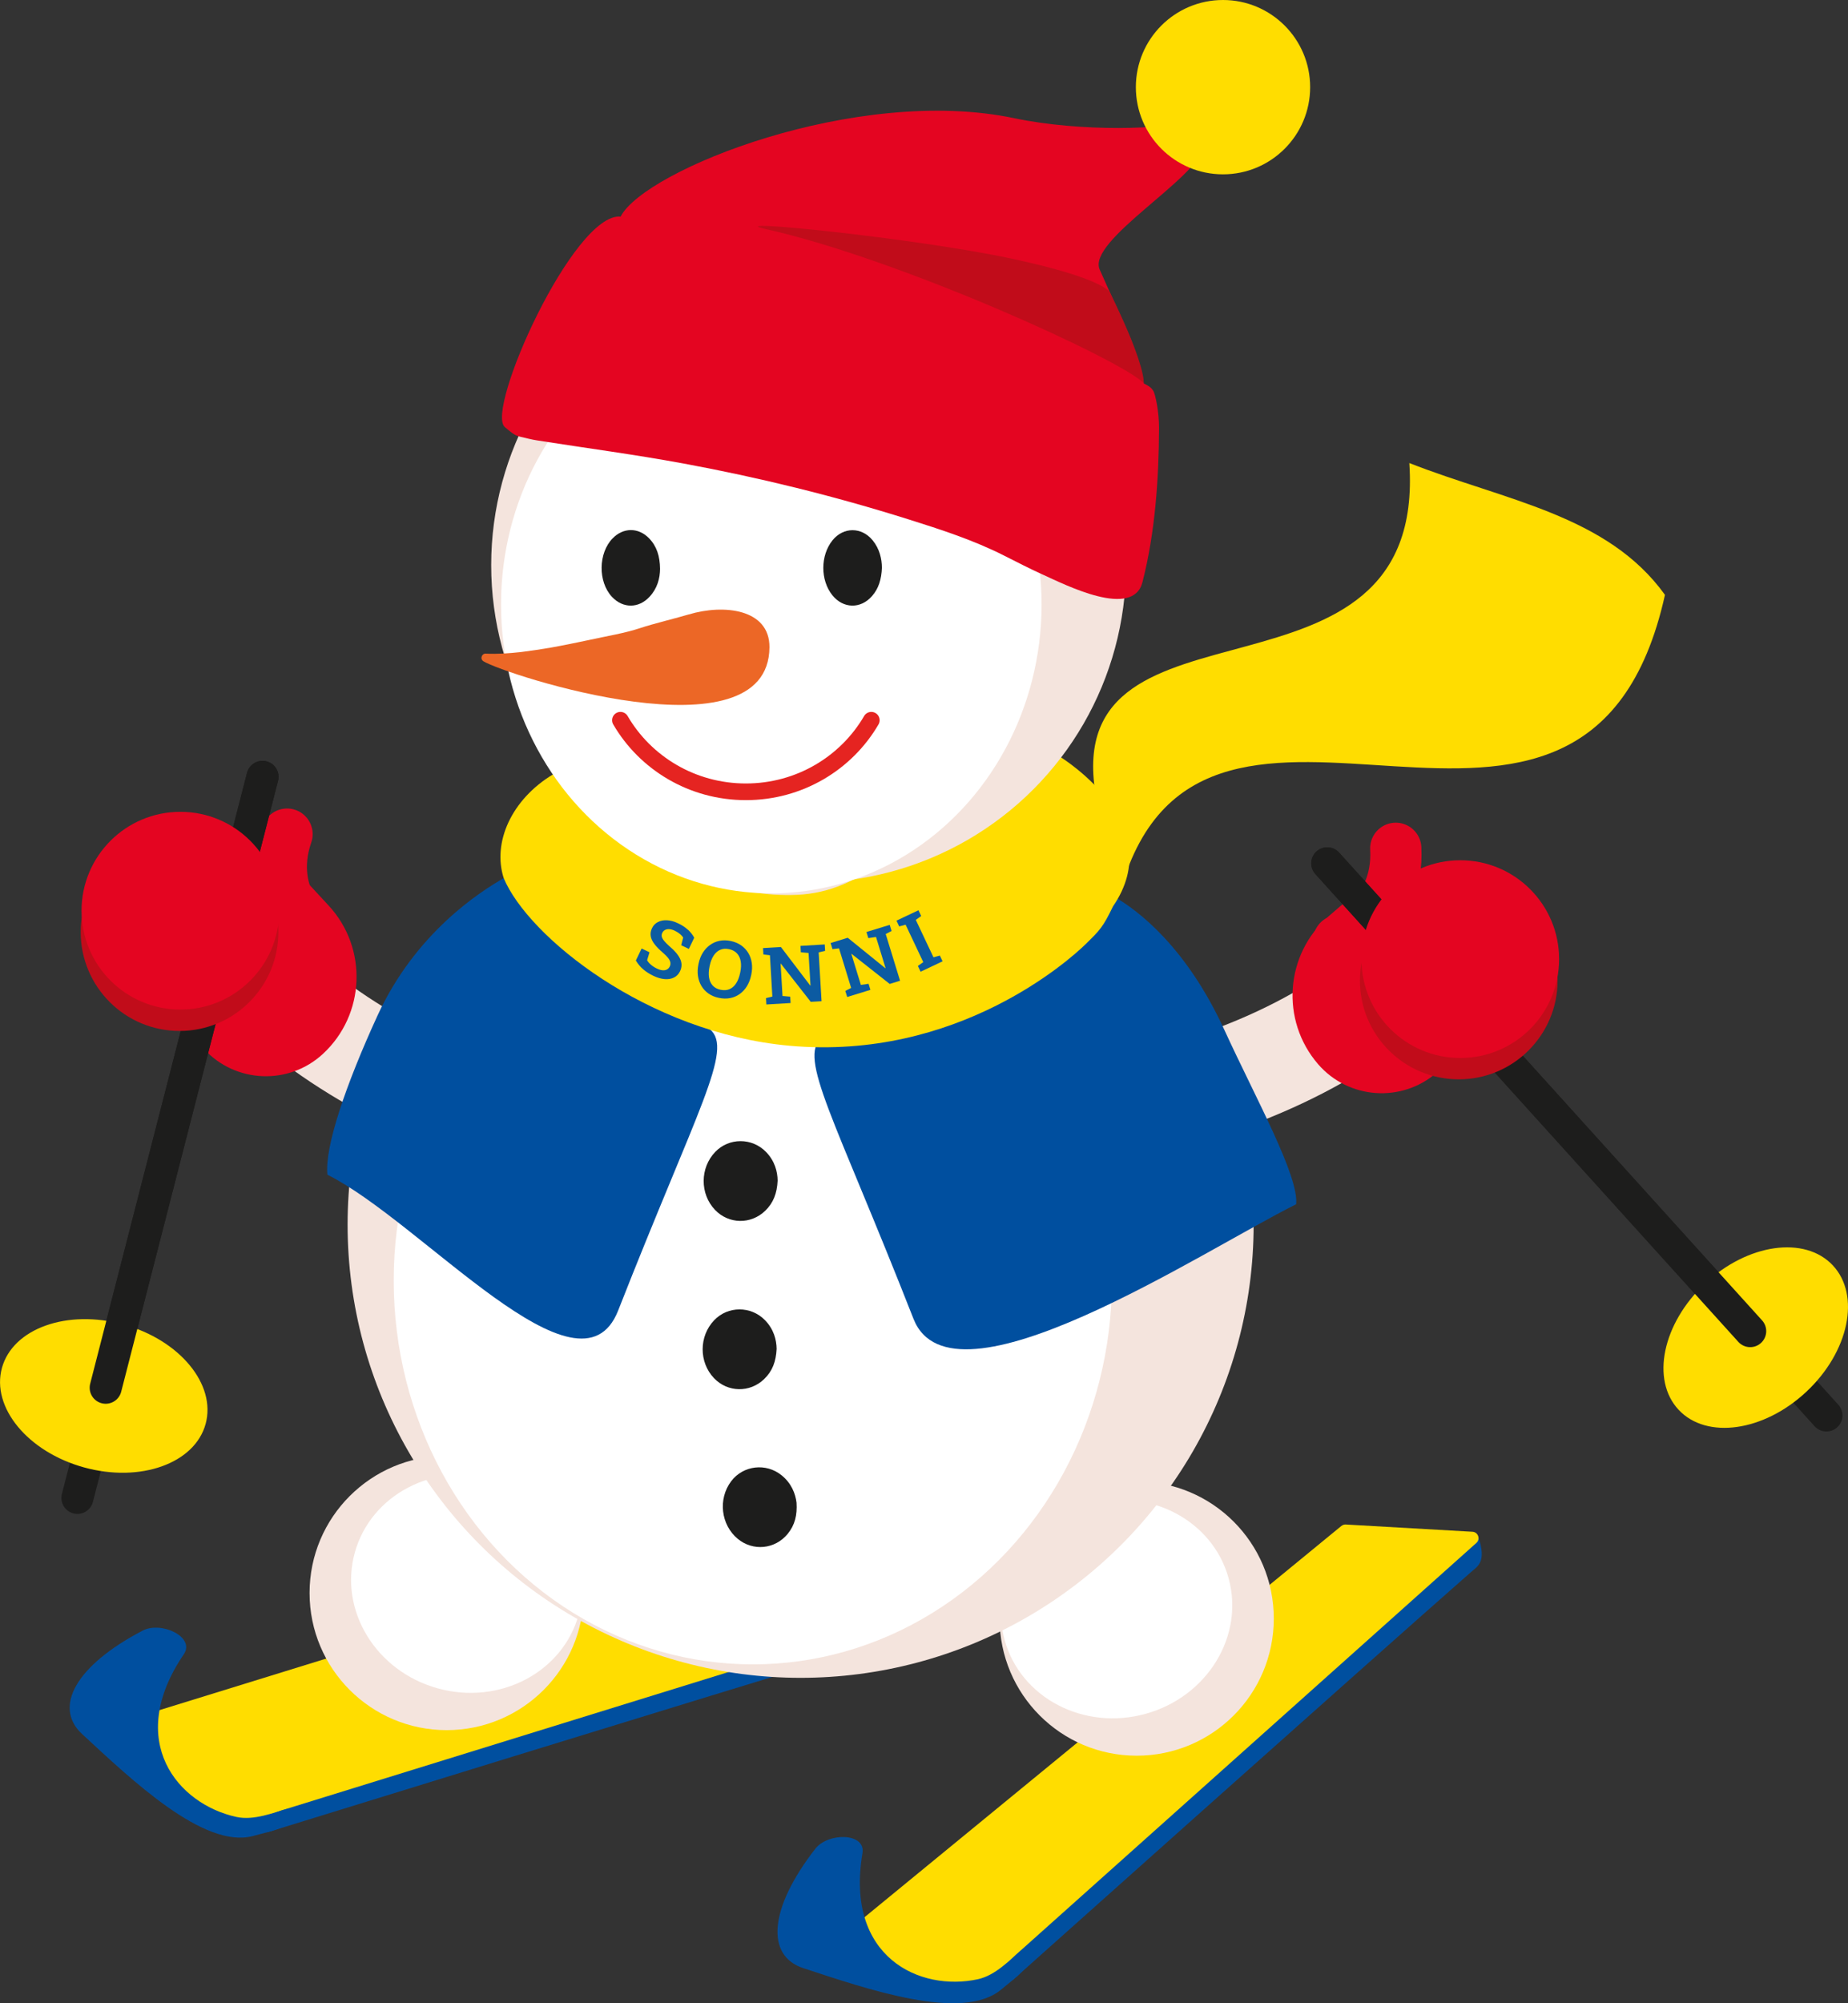 <?xml version="1.0" encoding="UTF-8"?><svg xmlns="http://www.w3.org/2000/svg" viewBox="0 0 640 693.57"><rect x="0" y="0" width="640" height="693.57" fill="#333333" stroke="none"/><defs><style>.cls-1{fill:#004f9f;}.cls-2{fill:#ec6726;}.cls-3{fill:#fff;}.cls-4{fill:#fd0;}.cls-5{fill:#f4e4dd;}.cls-6,.cls-7{fill:#c10c1a;}.cls-8{fill:#e40521;}.cls-9{fill:#1d1d1c;}.cls-10{fill:#0c5ba2;}.cls-7{mix-blend-mode:multiply;}.cls-11{stroke:#f4e4dd;stroke-width:35.49px;}.cls-11,.cls-12,.cls-13,.cls-14{fill:none;stroke-linecap:round;stroke-miterlimit:10;}.cls-12{stroke:#e40521;stroke-width:17.74px;}.cls-13{stroke:#e52421;stroke-width:5.77px;}.cls-15{isolation:isolate;}.cls-14{stroke:#1d1d1c;stroke-width:11.09px;}</style></defs><g class="cls-15"><g id="Ebene_2"><g id="Exporte"><g><path class="cls-11" d="m500.95,323.81c-33.04,35.99-70.21,48.97-99.13,57.23"/><g><path class="cls-8" d="m446.37,312.26h34.41c16.05,0,29.08,13.03,29.08,29.08h0c0,20.06-16.28,36.34-36.34,36.34h-27.15v-65.42h0Z" transform="translate(1065.37 292.65) rotate(139.1)"/><path class="cls-12" d="m483.38,293.71c1.3,24.16-19.77,31.96-19.77,31.96"/></g><line class="cls-14" x1="459.65" y1="298.91" x2="632.53" y2="490.08"/><ellipse class="cls-4" cx="608.05" cy="463.09" rx="36.58" ry="25.67" transform="translate(-152.32 540.72) rotate(-43.12)"/><line class="cls-14" x1="459.65" y1="298.91" x2="606.13" y2="460.88"/><g><circle class="cls-6" cx="505.19" cy="339.47" r="34.23"/><circle class="cls-8" cx="505.72" cy="332.08" r="34.23"/></g><path class="cls-11" d="m70.93,315.49c28.88,39.41,64.39,56.41,92.22,67.8"/><g><path class="cls-8" d="m61.17,306.41h27.15c20.06,0,36.34,16.28,36.34,36.34h0c0,16.05-13.03,29.08-29.08,29.08h-34.41v-65.42h0Z" transform="translate(278.73 40.61) rotate(47.22)"/><path class="cls-12" d="m99.41,288.8c-7.88,22.87,10.24,36.16,10.24,36.16"/></g><line class="cls-14" x1="90.92" y1="268.97" x2="26.81" y2="518.62"/><ellipse class="cls-4" cx="35.93" cy="483.34" rx="25.67" ry="36.58" transform="translate(-439.59 389.61) rotate(-74.6)"/><line class="cls-14" x1="90.92" y1="268.97" x2="36.6" y2="480.48"/><g><circle class="cls-6" cx="62.18" cy="322.72" r="34.23"/><circle class="cls-8" cx="62.47" cy="315.31" r="34.23"/></g><g><path class="cls-1" d="m304.63,667.16l46.2,18.3s124.55-111.26,158.67-141.21c2.35-2.06,5.4-3.44,2.45-12.28-14.84-1.11-29.2-1.53-45.82.29l-161.51,134.89Z"/><path class="cls-4" d="m280.39,679.42l44.23,8.05c7.49.62,14.51,2.42,27.2-10.66l159.46-142.58c1.47-1.29.67-3.72-1.28-3.88l-43.86-2.51c-.6-.05-1.19.15-1.65.54l-184.11,151.03Z"/><path class="cls-1" d="m353.93,675.07c-4.14,3.43-9.13,8.85-15.2,10.19-20.18,4.43-46.12-7.59-40.04-43.61,1.21-7.14-11.9-7.26-16.34-1.54-16.15,20.78-17.14,37.06-4.17,41.32,22.22,7.29,54.89,18.6,68.42,7.52,7.22-5.91,8.77-6.83,9.53-11.22l-2.2-2.65Z"/></g><g><path class="cls-1" d="m58.42,598.45l34.39,35.88s159.56-49.3,203.06-62.32c3-.9,6.34-.88,7.34-10.14-13.03-7.19-55.48-22.64-55.76-22.55l-189.03,59.14Z"/><path class="cls-4" d="m31.28,599.5l36.86,25.74c6.55,3.68,12.18,8.24,29.17,1.64l204.35-63.24c1.87-.56,2.16-3.1.45-4.06l-49.41-27.77c-.52-.29-1.15-.36-1.72-.19l-219.7,67.88Z"/><path class="cls-1" d="m99.95,626.16c-5.19,1.4-11.99,4.25-18.06,2.93-20.19-4.38-38.77-26.11-18.24-56.32,4.07-5.99-7.79-11.56-14.22-8.21-23.34,12.17-31.02,26.56-20.99,35.83,17.17,15.88,42.17,39.76,59.08,35.32,9.02-2.37,10.82-2.56,13.34-6.23l-.9-3.33Z"/></g><g><circle class="cls-5" cx="154.69" cy="551.55" r="47.48"/><ellipse class="cls-3" cx="161.65" cy="548.27" rx="37.64" ry="40.23" transform="translate(-409.87 558.24) rotate(-74.57)"/></g><g><circle class="cls-5" cx="393.66" cy="560.4" r="47.48"/><ellipse class="cls-3" cx="386.69" cy="557.12" rx="40.23" ry="37.64" transform="translate(-134.28 122.95) rotate(-15.43)"/></g><circle class="cls-5" cx="277.27" cy="424.03" r="156.89"/><ellipse class="cls-3" cx="260.72" cy="443.34" rx="124.37" ry="132.92"/><path class="cls-1" d="m174.45,304.05c-8.28,4.74-30.59,18.96-43.76,47.68-10.82,23.6-18.3,45.25-17.3,55,32.64,16.27,87.37,80.97,100.69,47.02,27.5-70.09,40.05-90.32,31.8-97.37-3.02-2.58-6.44-2.45-16.27-6.87-14.47-6.49-24.88-14.77-31.49-20.85"/><path class="cls-1" d="m385.89,310.49c8.28,4.74,24.98,17.41,38.15,46.13,10.82,23.6,25.84,50.57,24.84,60.33-32.64,16.27-119.19,73.61-132.52,39.67-27.5-70.09-40.05-90.32-31.8-97.37,7.28-6.23,16.65-1.32,40.11-7.94,15.45-4.36,27.16-11.04,34.6-15.97l26.62-24.84Z"/><path class="cls-9" d="m269.31,408.77c-.22,4.36-1.44,7.68-4.31,10.45-4.98,4.8-12.65,4.64-17.38-.32-5.26-5.53-5.23-14.52.07-20.06,4.76-4.98,12.74-4.98,17.58-.02,3.05,3.12,4,6.8,4.04,9.96h0Z"/><path class="cls-9" d="m268.96,467.03c-.22,4.36-1.44,7.68-4.31,10.45-4.98,4.8-12.65,4.64-17.38-.32-5.26-5.53-5.23-14.52.07-20.06,4.76-4.98,12.74-4.98,17.58-.02,3.05,3.12,4,6.8,4.04,9.96h0Z"/><path class="cls-9" d="m275.85,520.22c.28,4.36-.55,7.79-3.07,10.87-4.39,5.35-12.03,6.07-17.3,1.69-5.86-4.88-6.87-13.82-2.25-19.94,4.15-5.49,12.08-6.42,17.46-2.04,3.39,2.75,4.76,6.29,5.16,9.43h0Z"/><g><path class="cls-4" d="m379.39,274.72c-12.09-73.82,114.78-23.89,108.69-114.4,33.15,13.02,68.59,17.91,88.53,45.64-27.28,123.03-159.78,1.17-188.48,102.17"/><path class="cls-4" d="m273.42,362.07c58.24,5.27,97.18-29.94,102.42-35.04s6.17-6.12,9.62-13.22c19.32-28.17-16.49-50.6-18.74-52.07-31.98-24.54-43.78,46.16-90.8,48.08-20.2.83-48.74-6.21-84.4-41.7-14.37,8.66-21.05,23.53-17.07,35.93,8.47,20.23,49.59,53.55,98.97,58.02Z"/></g><g><path class="cls-10" d="m238.28,321.95c-.93-.87-2.11-1.65-3.56-2.32-1.29-.61-2.53-.94-3.72-1-1.19-.06-2.24.15-3.15.61-.91.46-1.59,1.17-2.04,2.11s-.61,1.87-.45,2.78c.15.91.59,1.84,1.33,2.79.73.95,1.74,1.96,3,3.04.79.69,1.38,1.3,1.78,1.83.4.53.63,1.03.7,1.48s0,.91-.22,1.36c-.23.47-.55.82-.98,1.04-.43.23-.94.32-1.52.27s-1.24-.25-1.97-.6c-.79-.38-1.49-.83-2.07-1.34-.59-.51-1.02-1.02-1.3-1.53l.82-2.76-2.72-1.31-2,4.16c.73,1.22,1.59,2.24,2.58,3.08.98.84,2.15,1.58,3.48,2.22,1.38.66,2.68,1.04,3.91,1.14,1.22.1,2.3-.08,3.22-.54.92-.45,1.62-1.17,2.1-2.16.68-1.42.71-2.83.07-4.24s-1.86-2.86-3.67-4.38c-.84-.75-1.48-1.4-1.92-1.94-.44-.54-.71-1.03-.8-1.46-.09-.43-.03-.86.17-1.28.23-.48.57-.83,1.01-1.05.44-.21.95-.3,1.52-.24.57.05,1.17.23,1.8.53.73.35,1.34.74,1.83,1.16.49.42.85.83,1.09,1.21l-.69,2.66,2.65,1.28,1.86-3.87c-.49-.96-1.21-1.88-2.13-2.76Z"/><path class="cls-10" d="m259.14,329.94c-.63-1.04-1.45-1.92-2.47-2.63-1.02-.71-2.23-1.22-3.63-1.51-1.37-.28-2.66-.3-3.87-.05-1.21.25-2.31.73-3.29,1.44-.98.71-1.81,1.6-2.49,2.69-.68,1.09-1.16,2.34-1.45,3.74l-.06.29c-.29,1.41-.35,2.75-.16,4.02.19,1.27.59,2.42,1.21,3.46.62,1.04,1.44,1.91,2.46,2.62,1.02.71,2.21,1.21,3.58,1.49,1.39.29,2.69.31,3.92.07s2.33-.72,3.31-1.43c.98-.71,1.81-1.6,2.48-2.69s1.15-2.34,1.45-3.75l.06-.29c.29-1.4.35-2.74.16-4.01-.18-1.27-.59-2.42-1.21-3.46Zm-2.76,6.65l-.07.32c-.29,1.38-.73,2.54-1.33,3.49-.6.95-1.36,1.64-2.27,2.05-.91.41-1.96.49-3.16.24-1.16-.24-2.08-.73-2.74-1.47-.66-.74-1.08-1.66-1.26-2.78-.17-1.12-.12-2.36.16-3.73l.07-.32c.28-1.37.73-2.52,1.33-3.47.6-.95,1.35-1.62,2.25-2.04.9-.41,1.93-.5,3.09-.26,1.19.25,2.12.74,2.8,1.49.67.74,1.1,1.67,1.28,2.78.18,1.11.13,2.34-.15,3.7Z"/><polygon class="cls-10" points="285.75 329.21 285.62 327 283.37 327.13 277.22 327.5 277.35 329.71 280.02 329.95 280.69 341.21 280.6 341.23 270.45 327.89 266.49 328.13 264.25 328.26 264.38 330.47 266.64 330.74 267.48 345.04 265.27 345.58 265.4 347.78 273.8 347.28 273.67 345.08 271 344.84 270.34 333.66 270.42 333.64 280.78 346.87 284.52 346.65 283.52 329.75 285.75 329.21"/><polygon class="cls-10" points="308.77 322.34 308.12 320.22 305.97 320.88 300.07 322.69 300.72 324.81 303.38 324.41 306.69 335.2 306.62 335.24 293.59 324.68 289.8 325.85 287.66 326.5 288.31 328.62 290.57 328.35 294.77 342.05 292.75 343.09 293.4 345.19 301.44 342.72 300.8 340.62 298.14 341.01 294.85 330.31 294.93 330.27 308.12 340.67 311.71 339.57 306.74 323.39 308.77 322.34"/><polygon class="cls-10" points="325.49 330.85 323.28 331.45 317.16 318.49 319.03 317.16 318.08 315.16 310.47 318.76 311.41 320.76 313.63 320.16 319.75 333.12 317.88 334.44 318.82 336.44 326.43 332.84 325.49 330.85"/></g><circle class="cls-5" cx="280.04" cy="195.66" r="109.93"/><ellipse class="cls-3" cx="267.12" cy="209.28" rx="93.6" ry="100.03"/><path class="cls-9" d="m305.43,196.5c-.18,4.13-1.14,7.26-3.42,9.87-3.95,4.54-10.02,4.39-13.77-.31-4.17-5.22-4.14-13.72.05-18.96,3.77-4.7,10.1-4.71,13.93-.02,2.41,2.95,3.17,6.42,3.2,9.41h0Z"/><path class="cls-9" d="m228.59,196.91c-.01,3.36-.97,6.84-3.63,9.7-3.78,4.09-9.24,4.09-13.03.03-4.88-5.23-4.75-15.17.27-20.28,3.69-3.76,8.88-3.78,12.57,0,2.71,2.79,3.76,6.26,3.82,10.54Z"/><path class="cls-13" d="m301.75,249.37c-8.61,14.8-24.84,24.78-43.44,24.78s-34.83-9.98-43.44-24.78"/><path class="cls-2" d="m238.55,212.73c-3.89,1.17-12.7,3.34-16.55,4.64-5.79,1.93-11.79,2.84-17.73,4.16-4.44.94-8.91,1.87-13.38,2.67-3.48.6-6.97,1.13-10.48,1.56-4.01.44-8.03.74-12.13.55-1.43-.12-2.15,1.82-.88,2.63,7.49,4.66,98.81,34.3,99.08-4.83.09-13.29-15.81-15.02-27.94-11.37Z"/><path class="cls-8" d="m214.93,74.99c8.41-16.23,81.85-45.51,136.3-34.07,23.06,4.84,52.97,3.96,60.94.76,4.7-1.89,6.06.76,4.62,9.2-1.84,10.8-40.36,32.45-35.95,42.44,4.83,10.93,5.31,11.6,10.11,22.54,2.03,4.62,4.29,11.99,5.21,16.94,1.18.57,2.33,1.09,3.23,2.5.8,1.25,2.04,7.67,2.01,12.79-.06,17.71-1.36,36.37-5.74,53.47-3.28,12.81-26.49,1.03-34.58-2.64-4.51-2.04-8.91-4.31-13.32-6.54-10.65-5.39-21.95-9.04-33.29-12.61-25.55-8.04-51.51-14.44-77.83-19.3-16.79-3.1-33.73-5.33-50.59-7.98-2.02-.31-4-.84-5.99-1.3-2.09-.48-3.54-1.94-5.2-3.3-6.97-5.7,23.74-74.3,40.06-72.9Z"/><path class="cls-7" d="m350.11,89.5c-33.15-7.08-102.36-14.09-84.83-10.17,46.67,10.43,123.32,45.42,130.79,53.33.22-2.21-1.53-10.76-11.61-31.26,0,0-1.21-4.82-34.35-11.9Z"/><circle class="cls-4" cx="423.55" cy="30.18" r="30.18"/></g></g></g></g></svg>
